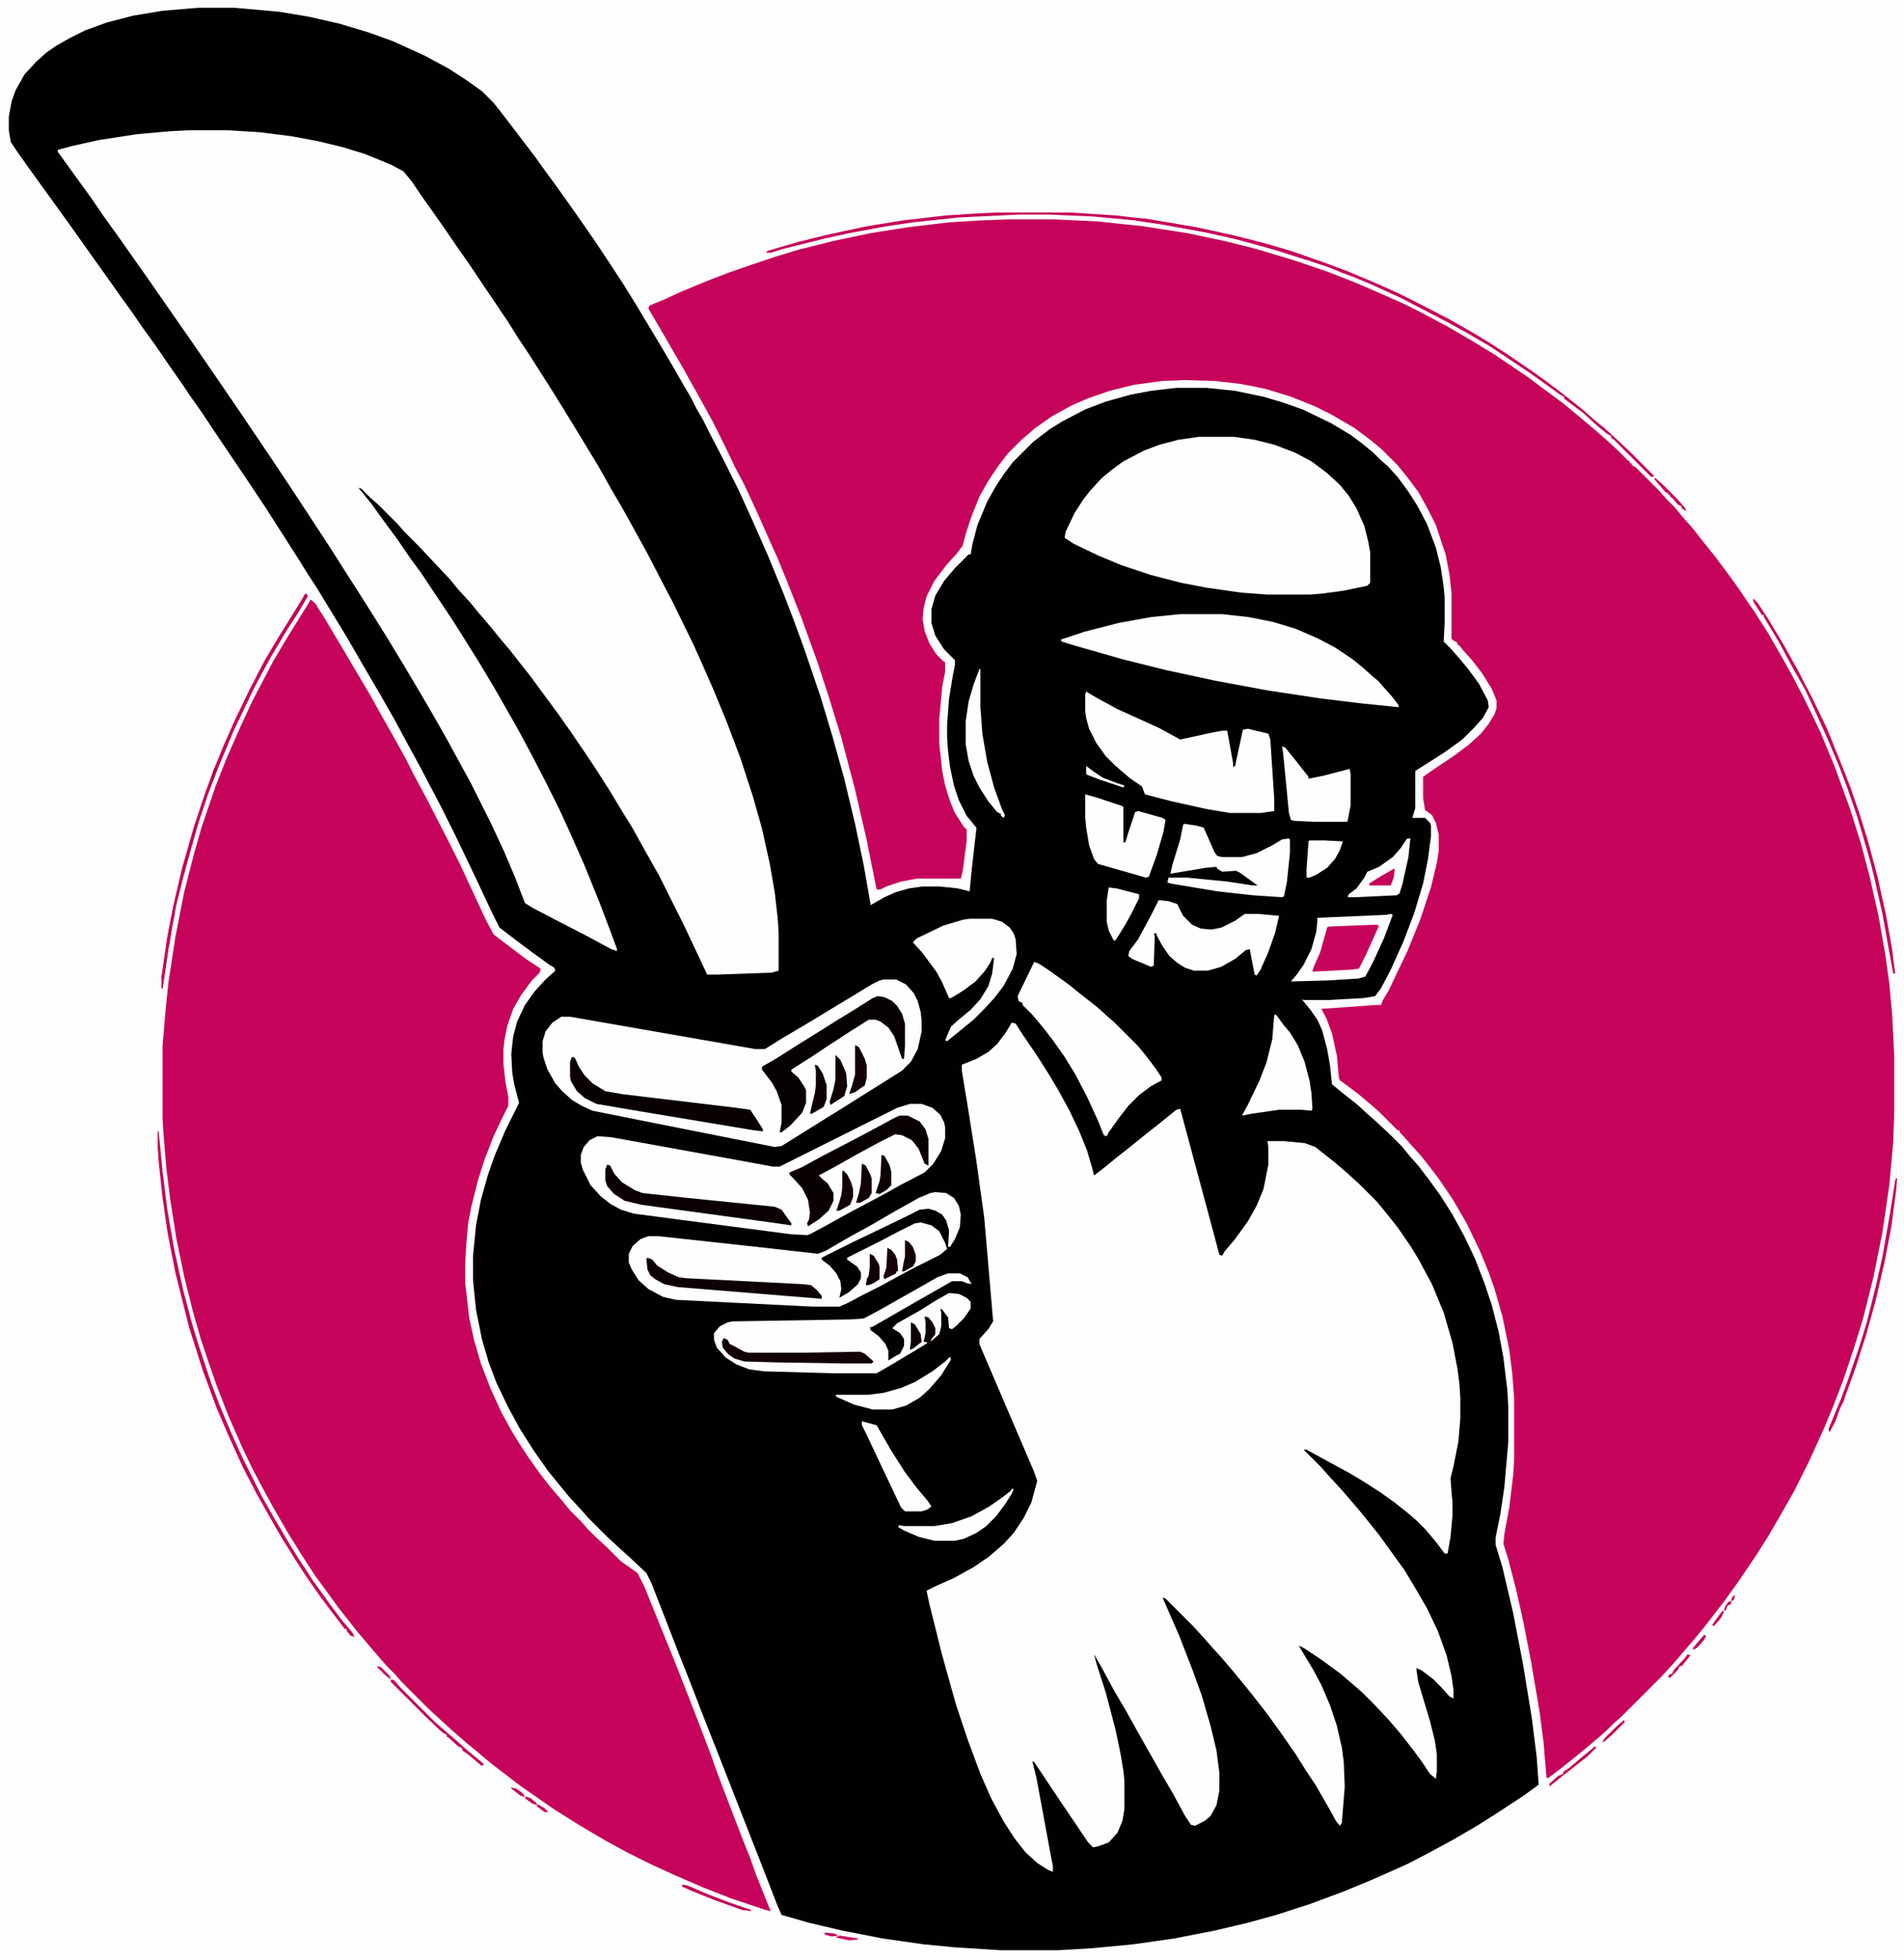 <?xml version="1.0" encoding="UTF-8"?>
<svg version="1.1" viewBox="0 0 1944 2000" width="486" height="500" xmlns="http://www.w3.org/2000/svg">
<path transform="translate(0)" d="m0 0h1944v2e3h-1944z" fill="#FDFDFD"/>
<path transform="translate(202,8)" d="m0 0h38l45 4 30 5 31 7 30 9 25 9 33 15 24 13 17 11 17 12 12 12 11 14 32 42 10 14 11 15 10 14 12 17 16 23 16 24 15 23 13 21 24 40 13 22 12 21 6 10 6 12 7 12 8 16 12 23 16 32 15 33 15 34 16 39 10 26 11 30 17 50 12 40 12 43 11 46 9 43 7 40 14-8 11-5 14-4 14-2h17l19 2 12 3 2-21 5-44-10-12-8-16-5-15-4-19-2-16-1-14v-13l2-27 4-24 2-10v-5l-11-11-9-14-4-13v-14l4-14 9-15 11-13 14-14h2l2-11 5-19 10-24 9-16 8-12 9-12 21-21 17-13 13-8 23-12 21-8 25-7 21-4 26-3h31l29 3 29 6 20 6 20 7 29 14 20 12 12 9 11 9 7 7 8 7 10 11 11 15 9 14 10 19 9 24 5 20 3 20 1 11v26l-1 19 8 8 7 8 10 12 11 15 9 17 1 7-6 11-9 10-12 12-18 13-22 14-8 5v38l-3 10h13l5 5 1 3v11l-3 23-5 25-9 30-11 29-13 29-10 19-6 8-12 2-37 2h-24l-2-1 9 11 7 10 5 11 5 19 3 17 2 19 11 9 14 11 12 11 8 7 15 14 11 11 9 11 8 9 10 13 13 18 12 19 12 22 11 23 10 26 7 21 7 27 5 27 4 33 1 17v36l-4 46-4 27-5 25v7l7 23 11 47 10 52 9 55 5 40 2 28-15 11-29 19-19 12-24 14-24 13-23 12-36 16-29 12-35 13-34 11-29 8-34 8-41 8-42 6-42 4-34 2h-60l-47-3-31-3-42-6-41-8-34-8-28-8-4-9-12-31-18-46-11-28-18-46-15-38-19-49-8-20-12-31-16-41-5-10-17-16-10-9-13-12-20-20-7-8-12-13-9-11-13-16-14-20-14-22-12-22-12-25-8-21-7-24-6-30-3-30v-25l3-31 5-26 7-25 7-20 11-26 14-28-5-19-2-12-1-19 2-18 4-15 8-17 10-14 11-12 10-9-1-3-5-3-18-13-16-12-17-13-8-16-15-32-11-23-12-25-14-28-10-19-11-21-12-22-14-26-16-28-17-29-15-26-31-51-11-17-10-16-32-50-20-30-29-43-16-24-12-17-8-12-14-20-13-19-13-18-11-16-13-18-12-17-20-28-12-17-10-14-39-54-12-17-6-9-2-12v-14l3-16 4-11 9-16 12-13 10-9 10-7 14-8 16-8 22-8 27-7 30-5z" fill="#020001"/>
<path transform="translate(1028,224)" d="m0 0h48l44 2 47 5 45 7 38 8 32 8 40 12 35 12 28 11 30 13 18 8 16 8 30 16 24 14 23 14 34 23 16 12 19 14 17 14 13 11 14 12 13 12 10 10 2 1v2h2v2l4 2 24 24 7 8 9 9 9 11 9 10 11 14 12 15 12 16 13 18 8 12 7 10 14 22 15 26 10 18 12 23 16 33 15 36 16 44 11 35 9 34 9 40 7 40 4 29 3 33 2 41v57l-1 31-4 44-7 48-9 45-11 44-9 29-11 33-10 26-10 24-15 33-15 30-13 23-14 24-12 19-19 28-13 18-20 26-9 11-24 28-12 13-41 41-8 7-7 7-8 7-13 11-11 9-15 12-12 9h-2l-3-36-4-31-9-53-8-41-7-31-8-31-5-16 1-10 5-27 4-33 1-16v-62l-2-26-3-24-7-34-8-28-6-17-9-22-14-29-14-24-15-22-10-13-8-10-10-11-7-8-4-4v-2h-2l-19-19-8-7-13-11-16-12-3-2-1-3-2-22-5-23-6-16-5-9 56-4h5l2-5 6-10 8-17 11-23 13-32 11-33 6-25 2-13v-16l-3-12-4-8-7-5-2-12v-22l10-7 21-14 16-12 12-11 8-10 6-10 2-6v-8l-5-12-10-16-10-13-9-10-4-5-2-1v-2l-4-2-2-2v-47l-2-18-4-21-10-30-8-16-10-18-12-16-9-11-17-17-11-9-16-12-24-14-16-8-25-10-26-8-25-5-26-3-32-1-23 1-29 4-24 6-23 8-16 7-20 11-17 12-14 12-14 14-10 13-10 15-9 16-8 20-6 18-3 12-6 8-10 11-13 17-8 16-3 12-1 11 2 12 5 13 7 11 7 7 2 1v10l-3 15-3 33v25l3 28 3 15 5 16 5 12 9 14 3 3v11l-4 31-2 8h-45l-16 3-15 5-6 3h-4l-10-50-12-52-14-53-12-39-12-37-17-47-13-33-11-27-5-11-16-36-13-28-9-17-11-23-12-24-12-22-9-16-10-18-10-17-8-14-17-29 1-3 17-7 15-7 29-12 21-8 23-8 24-8 23-7 36-9 38-8 38-6 42-5 33-2z" fill="#C6035A"/>
<path transform="translate(317,612)" d="m0 0 5 4 3 5 7 11 10 17 9 15 10 17 16 27 14 25 13 23 10 18 8 16 15 28 20 39 13 26 26 56 8 15 17 13 16 12 15 10-1 4-8 8-11 15-8 14-6 17-3 15-1 10v14l2 18 3 16v9l-8 16-7 15-9 23-7 22-7 28-3 16-2 22-1 20v19l4 35 5 23 7 24 10 26 11 24 11 20 10 16 8 12 10 14 10 13 12 14 9 11 12 12 6 7 5 5 16 15 13 13 17 12 7 14 19 47 11 27 13 33 14 36 11 29 6 17 11 29 15 39 8 20 6 17 14 35 1 2-5-1-36-12-28-11-30-13-24-11-24-12-22-12-27-16-24-15-13-9-23-16-30-23-13-11-11-9-15-13-24-22-28-28-7-8-8-8-7-8-12-14-11-13-11-14-8-10-13-18-11-15-13-20-15-24-15-26-12-22-9-17-11-23-14-32-12-31-8-23-8-24-8-28-9-36-8-39-6-38-4-32-3-35-1-17v-74l3-36 3-29 7-46 9-46 10-39 8-28 14-41 11-28 14-32 13-28 10-19 11-21 13-22 13-21 10-16z" fill="#C6035A"/>
<path transform="translate(1033,1044)" d="m0 0 4 1 7 11 15 22 12 19 9 15 12 22 10 21 8 20 5 17 2 8 8-6 16-13 14-11 16-13 14-11 16-13 4-1 18 67 14 52 8 30 3 1 2-4 11-13 13-18 9-16 7-17 5-25v-18l-1-6h17l21 2 11 4 10 8 9 7 14 12 12 11 18 18 9 11 12 15 13 19 8 13 14 26 12 29 9 31 5 26 2 15 1 15v21l-2 24-5 25-3 12 1 14 1 11v13l-2 22-3 17h-3l-9-12-11-13-8-8-8-7-15-12-14-10-17-11-15-9-24-13-20-11h-3l18 18 7 8 12 13 7 8 12 14 9 11 12 15 26 36 12 20 11 19 11 23 9 25 5 21 2 14v9l-4-2-9-10-8-8-12-9-5-2 2 14 12 40 5 20 2 14v18l-1 7-6-5-8-12-8-11-14-18-12-14-15-16-12-12-8-7-14-12-19-14-18-12-6-3 15 25 8 15 9 21 7 21 5 22 2 15 1 25-3 37-2 3-4-5-6-11-15-26-10-15-10-16-16-23-13-18-14-18-8-10-14-17-12-14-10-11-7-8-11-12-28-28-3-1 17 39 14 36 9 25 9 31 6 25 3 23v18l-3 15-6 11-6 5-10 5-4-1-6-9-13-24-10-17-26-46-10-18-14-24-13-24-7-12 3 11 9 28 10 38 5 24 3 18 1 10v29l-2 12-5 12-9 10-11 4-5 1-5-5-29-43-26-39-2-1 4 16 15 81 2 10v6l-5-2-11-7-12-11-11-14-11-17-13-24-11-25-13-35-12-36-14-50-13-52-3-14 10-5 18-8 20-11 16-11 15-13 10-11 10-15 8-16 6-22-3-9-54-126-2-5v-5l9-10 5-8-9-105-8-58-10-63-5-30v-6l15-6 12-7 9-8 9-12z" fill="#FEFEFE"/>
<path transform="translate(193,133)" d="m0 0h40l32 2 32 4 27 5 25 6 23 7 27 11 13 7 9 11 8 12 24 34 13 19 14 20 10 15 29 43 10 16 10 15 16 25 12 19 16 26 11 18 17 28 14 25 10 17 10 18 16 29 16 31 10 19 21 43 9 20 11 25 14 34 14 37 13 40 9 32 8 36 5 29 3 26 1 15v39l-7 2-56 2h-10l-7-15-16-34-26-52-13-23-15-27-10-16-12-20-14-22-12-18-15-22-12-17-28-38-22-28-11-13-8-10-12-14-9-11-12-13-9-11-32-34-14-14-7-8-20-20-8-7-9-9-3-1 13 16 13 18 14 19 13 19 11 15 32 48 12 19 15 24 15 25 24 42 14 26 14 27 15 30 11 24 15 34 15 37 11 29 7 19v2l-6-2-24-13-33-17-23-12-8-5-10-26-11-26-13-28-21-42-24-44-13-23-14-24-19-32-17-28-15-24-12-19-16-25-14-22-17-26-23-35-20-30-29-43-15-22-13-19-22-32-48-69-12-17-7-10-12-17-13-18-13-19-26-36-8-11v-2l15-4 27-6 39-6 34-3z" fill="#FEFEFE"/>
<path transform="translate(1224,446)" d="m0 0h36l21 3 20 5 21 8 17 9 16 12 13 12 9 11 8 13 8 18 4 16 2 11v31l-3 3-24 5-22 3-12 1h-44l-27-2-35-5-26-5-31-8-30-10-24-10-25-12-9-6 1-6 9-19 9-14 7-9 12-13 11-9 11-8 21-11 16-6 19-5z" fill="#FEFEFE"/>
<path transform="translate(902 1e3)" d="m0 0h13l10 5 8 9 4 8 3 11 1 9v11l-4 18-7 13-9 9-19 12-24 15-19 12-13 8-48 30-7 1-156-31-30-6-11-5-10-6-10-9-7-8-8-14-4-12-1-5v-12l3-10 7-9 9-6h9l172 30 17 3h10l16-10 32-19 28-17 15-9 18-11 8-4z" fill="#FEFEFE"/>
<path transform="translate(929,1127)" d="m0 0h12l11 4 8 7 4 8 1 5v11l-4 13-8 13-9 9-25 13-16 9-32 17-11 6-18 10-15 8-3 1-17-1-107-14-53-7-13-4-11-6-10-8-10-11-8-16-2-7v-8l3-8 6-7 8-4 14 1 127 23 38 7h7l120-60z" fill="#FEFEFE"/>
<path transform="translate(955,1217)" d="m0 0 11 1 8 5 5 8 2 9-1 13-5 12-5 8h-2l1-17-3-10-4-6-7-4-7-2-9 1-16 8-29 14-23 11-32 16v2l8 6 7 8 4 8 1 8-2 9 10-6 9-8 3-6v-6l-4-6-10-7v-2l32-16 19-10 18-9 6-1 11 3 8 6 6 12 2 6-7 6-26 13-15 8-22 12-16 8-15 8-9 4h-27l-140-7-13-3-15-8-10-9-7-11-3-7v-9l4-8 8-7 8-3h10l101 11 62 7 8-3 24-14 22-12 24-14 25-14 12-5z" fill="#FEFEFE"/>
<path transform="translate(1205,627)" d="m0 0h43l27 3 25 5 23 7 23 10 17 9 18 12 11 9 10 9 5 4 7 8 8 9 6 8v2l-39-4-41-5-53-8-54-10-51-11-44-11-49-14-13-4-1-2 24-8 35-9 33-6z" fill="#FEFEFE"/>
<path transform="translate(1109,706)" d="m0 0 10 6 22 12 42 19 22 12 32-7 11-2h5l6 33v4l2-1 8-37 5-1 21 5 2 6 4 60v13l-14 2h-31l-24-4-36-8-27-7-3-8-13-9-15-13-9-9-10-14-7-14-3-11-1-7v-17z" fill="#FEFEFE"/>
<path transform="translate(968,1300)" d="m0 0h12l8 4 4 7-5-1-5-2h-10l-42 24-26 15-14 8h-2l1 3 8 6 7 8 3 7v7 3l8-5 4-2 4-8v-7l-4-6-8-5 5-5 23-13 16-10 14-8 10 1 8 4 4 4v7l-7 10-8 8-4 3-3-1-1-11-6-8-2-1 1 4v14l-2 8-8 7-2-1 5-6v-6l-5-9-4-2 1 5v11l-2 8 3 2-13 8-20 12-12 7-7 4h-44l-71-2-15-2-13-5-11-7-9-10-3-8v-7l6-7 8-4 5-1 121-2 13-1 15-8 46-26 14-8z" fill="#FEFEFE"/>
<path transform="translate(1056,982)" d="m0 0 5 2 12 8 18 13 15 12 14 11 10 9 8 7 24 24 9 11 9 12 6 9v3l-11 6-12 9-11 11-10 13-10 14-2 4-3-1-6-15-11-24-12-23-11-18-12-17-10-13-11-13-10-10v-2l-4-2-1-5 15-31z" fill="#FEFEFE"/>
<path transform="translate(1183,919)" d="m0 0 10 1 9 3 6 12 9 9 9 4 11 1 10-2 14-7 10-7h13l22 2-4 17-7 20-8 18-4 6-2-1-5-26-4 1-11 9-14 8-14 4h-14l-9-3-8-5-8-7-7-10-6-11v-2h-3l1 3-1 30-3 1-19-8-4-3 1-5 9-12 14-26z" fill="#FEFEFE"/>
<path transform="translate(990,938)" d="m0 0h23l10 3 8 6 4 6 2 6 1 15-4 15-9 17-9 12-11 12-11 11-11 9-16 13-2-1 6-14 9-8 11-9 10-11 8-13 4-13 2-16h-2l-2 5-6 9-9 10-12 9-13 8h-2l-7-16-6-11-14-19-10-11 4-4 27-13 20-6z" fill="#FEFEFE"/>
<path transform="translate(1209,841)" d="m0 0 13 2 7 2 11 25 3 4 5 1h20l15-4 16-8 10-6 7-1 1 1v14l-3 29-3 15-2 1-30-2-36-4-48-8-3-1 1-5h19l41 4 26 4h5l-18-13-4-2-14 1-5-3-1-2-11 1-36 6 2-9 8-26 3-15z" fill="#FEFEFE"/>
<path transform="translate(1420,933)" d="m0 0 2 1-9 24-11 24-8 15-7 2-32 2-37 1 6-7 7-10 8-16 5-18 1-10v-4l70-3z" fill="#FEFEFE"/>
<path transform="translate(1108,811)" d="m0 0 11 3 27 9 1 1v36h2l3-10 7-21 3-1 25 7 3 2-2 12-7 24-8 22-3 1-49-14-4-5-5-14-3-18-1-11z" fill="#FEFEFE"/>
<path transform="translate(896,1017)" d="m0 0 7 1 8 4 5 5 5 8 3 10v23l-1 13h-2l-8-23-6-9-8-6-5-2h-7l-19 12-23 15-15 10-22 14v2l7 6 6 9 2 4v13l-4 10-12 13-9 7h-2l2-10v-18l-5-14-5-9-10-13v-3l14-8 22-14 21-13 19-12 18-11 19-12z" fill="#070004"/>
<path transform="translate(1301,1036)" d="m0 0h2l8 11 6 7 8 13 7 17 5 19 2 13 1 16-1 2-10-1h-23l-28 4-10 2 6-11 12-25 7-18 6-24z" fill="#FEFEFE"/>
<path transform="translate(918,1139)" d="m0 0h9l12 6 6 8 3 10v27l-4-2-6-15-7-9-10-5-7-1-16 8-24 13-23 13-15 8 4 4 5 4 6 10v8l-5 10-10 9-11 7-1-3 2-4 1-7-2-13-6-12-9-10-4-4v-2l12-5 22-12 27-14 19-10 24-13z" fill="#090004"/>
<path transform="translate(1309,762)" d="m0 0 3 1 9 11 11 14 4 5v2l15-3 27-7 1 5v32l-3 16-1 1h-33l-21-1-3-1-2-7-6-62z" fill="#FEFEFE"/>
<path transform="translate(584,1079)" d="m0 0 3 1 4 9 6 9 8 8 13 8 17 3 117 14 14 2 6 9 7 11v2l-9-1-114-19-47-8-12-6-8-7-6-10-1-5v-15z" fill="#080004"/>
<path transform="translate(620,1189)" d="m0 0 3 1 4 8 8 9 13 8 8 3 46 5 89 9 7 3 10 14v2l-21-3-132-18-17-4-11-7-7-8-2-6v-11z" fill="#0A0005"/>
<path transform="translate(1405,944)" d="m0 0 3 1-13 29-7 14-1 1-8 1-39 2 1-4 7-16 7-25 1-1z" fill="#C6035A"/>
<path transform="translate(1017,217)" d="m0 0h77l46 3 34 4 47 8 37 8 35 9 24 7 35 12 24 9 31 13 22 10 16 8 33 17 23 13 20 12 17 11 25 17 14 10 16 12 14 11 10 8 10 9 11 9 10 9 16 15 25 25-3 1-38-38-3-2v-2l-4-2-11-9-13-12-20-15v-2l-4-2-18-13-14-10-39-26-24-14-18-10-50-26-33-15-17-7-11-4-12-5-36-12-26-8-34-9-26-6-43-8-33-5-43-4-46-2h-29l-62 3-47 5-27 4-38 7-27 6-40 10-13 4h-5l2-2 31-9 28-7 42-9 37-6 43-5 31-2z" fill="#C6035A"/>
<path transform="translate(661,1284)" d="m0 0 5 2 5 6 11 7 11 5 8 1 118 6 9 1 6 5 5 6v3l-147-12-14-3-9-5-5-4-3-6-1-11z" fill="#0D0006"/>
<path transform="translate(1e3 683)" d="m0 0h1v39l2 27 5 29 7 26 8 22 3 6-1 3-3-2v-2l-4-2-9-11-9-14-6-12-5-15-3-17v-24l3-20 5-17z" fill="#FEFEFE"/>
<path transform="translate(880,1451)" d="m0 0 15 4 15 26 14 22 12 16 11 13 4 6-4 3-6 2h-17l-4-4-19-40-16-34-5-10z" fill="#FEFEFE"/>
<path transform="translate(1437,856)" d="m0 0h3l-2 19-6 27-3 10-3 2-42 2h-8l1-3 8-6 8-11 3-6 12-5 14-10 8-9 6-9z" fill="#FEFEFE"/>
<path transform="translate(970,1385)" d="m0 0 1 3-10 16-12 14-10 9-14 8-14 4h-20l-19-5-18-8-1-2h33l16-2 18-5 14-6 18-11 13-10z" fill="#FEFEFE"/>
<path transform="translate(1033,1520)" d="m0 0h2l-2 5-7 11-9 12-10 10-10 7-13 6-9 2h-21l-16-4-14-6-7-4 1-2 5 1h31l18-3 20-7 18-10 13-9 9-7z" fill="#FEFEFE"/>
<path transform="translate(739,1366)" d="m0 0 4 2 2 4 4 2 11 6 4 1h56l58-1 5 2 9 8-2 2h-25l-69-1-36-1-10-3-6-4-6-7-1-6z" fill="#110008"/>
<path transform="translate(161,1155)" d="m0 0h1l4 41 5 40 7 40 9 41 9 34 8 26 12 36 8 21 13 31 11 24 19 38 13 23 16 27 8 13 8 12 7 11 8 11 10 14 12 16 11 13 2 4-4-1-4-5v-2h-2l-13-17-12-16-14-20-11-17-15-24-12-21-13-23-14-27-15-33-12-28-14-38-14-44-14-56-8-41-5-35-4-37-1-14z" fill="#C6035A"/>
<path transform="translate(1132,906)" d="m0 0 8 1 23 6v4l-8 16-6 11-10 16h-2l-5-10-2-9v-22z" fill="#FEFEFE"/>
<path transform="translate(313,606)" d="m0 0 1 3-10 17-11 17-15 25-10 18-9 17-11 23-10 21-15 36-11 29-9 27-8 28-8 29-7 28-3 16-3 17-2 11-3 21-3 20h-1v-12l6-41 7-36 8-34 12-42 12-36 9-24 10-24 11-25 16-33 14-27 13-22 26-42 2-4z" fill="#C40259"/>
<path transform="translate(1790,611)" d="m0 0 5 5 11 17 15 25 15 27 15 29 14 29 13 32 11 28 9 26 9 29 10 37 9 41 6 34 3 24h-2l-4-22-7-39-7-31-4-17-5-18-10-34-10-29-8-21-10-24-12-27-13-28-13-23-14-26-15-25v-2h-2l-7-11-2-3z" fill="#C6035A"/>
<path transform="translate(1337,858)" d="m0 0h15l19 1-3 9-5 9-8 9-11 7-7 3h-3v-9l2-28z" fill="#FEFEFE"/>
<path transform="translate(1936,1203)" d="m0 0h1l-1 12-5 38-7 36-9 39-10 36-4 12-4 13-3 9-12 33-5 10-3 10-6 11-1-3 12-29 7-19 12-35 8-26 9-36 7-31 8-46 5-32z" fill="#C6035A"/>
<path transform="translate(313,606)" d="m0 0 1 3-10 17-11 17-15 25-10 18-9 17-11 23-10 21-15 36-2 3-1-4 8-20 12-27 16-33 14-27 13-22 26-42 2-4z" fill="#C50259"/>
<path transform="translate(873,1067)" d="m0 0 4 2 6 12 2 7v12l-2 8-10 7-6 2 3-9 3-11z" fill="#140009"/>
<path transform="translate(853,1077)" d="m0 0 5 5 4 9 2 5 1 13-3 10-14 9-1-3 4-13 2-10z" fill="#100007"/>
<path transform="translate(832,1087)" d="m0 0 3 1 5 8 4 12v14l-3 8-12 7h-2l2-9 3-12 1-8v-14z" fill="#0E0007"/>
<path transform="translate(1159,223)" d="m0 0h9l53 9 37 8 35 9 24 7 23 8v2l-7-1-28-9-39-11-36-8-44-8-27-4z" fill="#C6035A"/>
<path transform="translate(880,1188)" d="m0 0 4 2 5 10 1 3v15l-3 5-9 5h-4l3-10 2-10z" fill="#100007"/>
<path transform="translate(861,1195)" d="m0 0 4 4 4 8 2 7v8l-3 8-11 6h-3l3-9 2-7 1-8v-16z" fill="#140009"/>
<path transform="translate(900,1179)" d="m0 0 3 1 5 9 2 7v14l-5 5-7 4-4-1 4-12 1-6z" fill="#0E0007"/>
<path transform="translate(399,1715)" d="m0 0h3l7 8 35 35 8 7 14 12 10 9 11 9 7 6-2 2-13-11-7-5v-2l-4-2-10-9-2-1v-2l-4-2-17-16-36-36z" fill="#C6045B"/>
<path transform="translate(906,1274)" d="m0 0 4 2 4 5 2 5 1 12h-2v2l-12 6-1-3 3-9z" fill="#16000A"/>
<path transform="translate(924,1266)" d="m0 0 4 2 4 5 3 8v7l-3 5-9 5h-2l2-11 1-4z" fill="#130009"/>
<path transform="translate(888,1280)" d="m0 0 4 2 5 8 1 3v13l-6 4-5 2h-3l1-6 2-4 1-8z" fill="#110008"/>
<path transform="translate(1423,887)" d="m0 0h1l-1 9-3 8h-22v-2l11-7z" fill="#C6035A"/>
<path transform="translate(930,1350)" d="m0 0 4 2 6 10 1 8-9 7-3 1 1-9z" fill="#0F0007"/>
<path transform="translate(944,1344)" d="m0 0 4 1 4 5 3 6v6l-6 8h-6l2-9v-11z" fill="#0F0309"/>
<path transform="translate(1266,243)" d="m0 0 8 1 26 7 19 6 21 7v2l-7-1-28-9-39-11z" fill="#C7085D"/>
<path transform="translate(178,924)" d="m0 0h1l-1 12-2 7-3 21-1 4-3 21-3 20h-1v-12l6-41 6-31z" fill="#C6035A"/>
<path transform="translate(697,1924)" d="m0 0 5 1 21 9 21 8 23 8v1l-9-1-28-10-25-10-4-2-5-2z" fill="#C6035A"/>
<path transform="translate(1109,782)" d="m0 0 8 6 9 6 16 6 6 2-1 2-24-8-13-5-1-1z" fill="#FEFEFE"/>
<path transform="translate(1628,1783)" d="m0 0 2 1-9 9-28 22-11 9v-3l9-8 5-2v-2l6-4 13-11 11-9z" fill="#C6035A"/>
<path transform="translate(1690,488)" d="m0 0 7 6 16 16 7 8 2 4-5-3v-2l-4-2-6-7-2-1v-2h-2v-2h-2l-7-8-5-6z" fill="#C6035A"/>
<path transform="translate(1882,1425)" d="m0 0 1 4-4 8-4 11-7 14-1-3 12-29z" fill="#C6065C"/>
<path transform="translate(1723,1689)" d="m0 0 3 1-9 11h-2l-2 4-8 8-2-1 2-3h2l2-4 11-12z" fill="#C6035A"/>
<path transform="translate(1658,1756)" d="m0 0 1 2-13 13-8 7-2 1 2-4 12-12z" fill="#C6035A"/>
<path transform="translate(857,1976)" d="m0 0 19 3v1l-9 1-14-3z" fill="#C91364"/>
<path transform="translate(1740,1669)" d="m0 0 2 1-2 4-6 7-4 3-2-1z" fill="#C6035A"/>
<path transform="translate(1759,1644)" d="m0 0 1 2-3 6-7 8-2-1z" fill="#C6035A"/>
<path transform="translate(385,1701)" d="m0 0 4 1 9 9 1 4-7-6-7-7z" fill="#CA1666"/>
<path transform="translate(522,1825)" d="m0 0 5 1 7 5 2 4-5-2-9-7z" fill="#C7095E"/>
<path transform="translate(1771,1628)" d="m0 0v3l-1 3h-2l-1 4-3 1-2 5h-2l2-5 3-4h2l2-5z" fill="#C6035A"/>
<path transform="translate(537,1834)" d="m0 0 5 2 6 5v2l-5-2-7-5z" fill="#C70A5E"/>
<path transform="translate(549,1842)" d="m0 0 7 4 4 4h-4l-8-6z" fill="#C70B5F"/>
<path transform="translate(219,784)" d="m0 0h2l-1 6-2 6h-3l3-10z" fill="#AB024E"/>
<path transform="translate(842,1973)" d="m0 0 10 1 4 2-7 1-7-2z" fill="#C6035A"/>
</svg>
